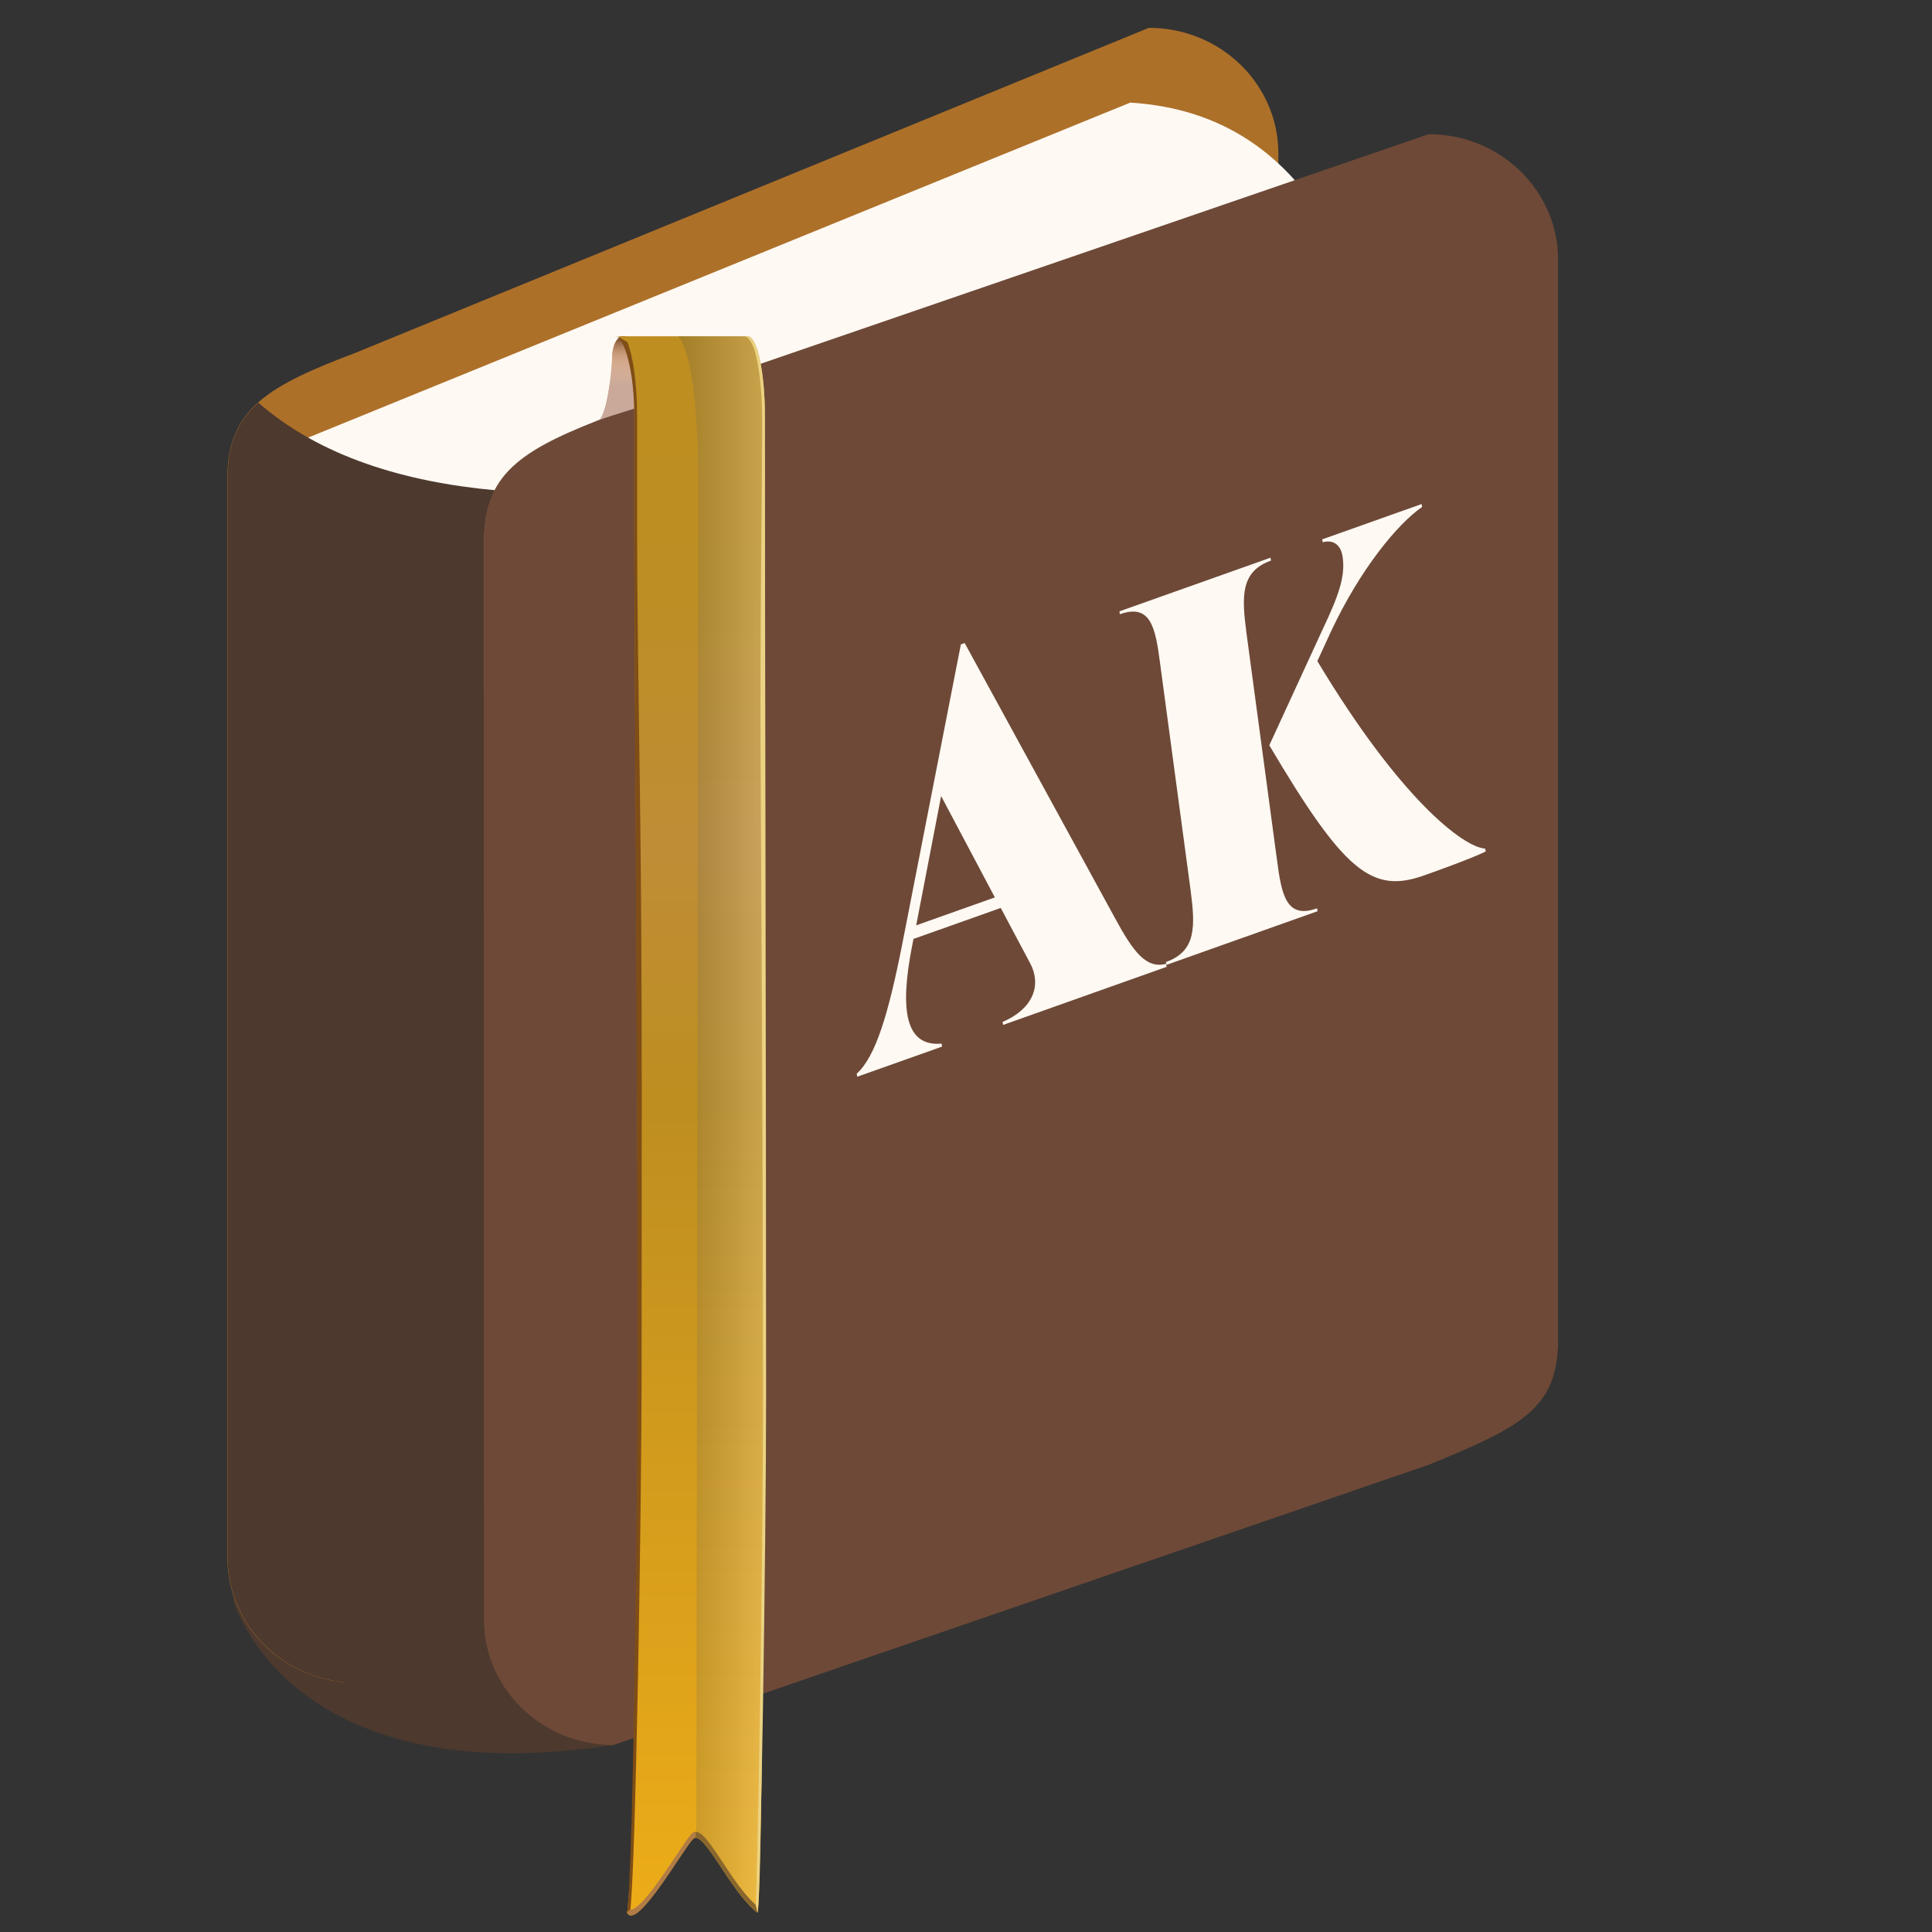 <svg xmlns="http://www.w3.org/2000/svg" width="64" height="64" fill="none"><rect width="100%" height="100%" fill="#333333" stroke="none"/><path fill="#4D392E" d="M7.724 52.985s1.734 6.48 12.604 4.822l1.844-4.335-3.126-3.296-8.652-2.77-2.672 5.58"/><path fill="#AD7029" d="M42.348 40.845c0 2.293-1.215 2.898-4.289 4.154L11.82 55.747c-2.368-.001-4.288-1.86-4.288-4.157V15.829c0-2.299 1.394-3.063 4.289-4.16L38.058.922c2.371 0 4.289 1.865 4.289 4.16v35.763Z"/><path fill="#4D392E" d="M9.916 55.306s9.834 2.737 10.412 2.5c.57-.234-.368-4.135-.368-4.135l-3.557-3.715-3.315-.15-.581.802-2.591 4.699Z"/><path fill="#FEF9F3" d="M37.444 3.398 8.333 15.26l1.365 7.6 4.332.421 14.464-2.257 8.99-4.57 6.62-8.79c-1.448-2.515-3.572-4.073-6.66-4.265Z"/><path fill="#4D392E" d="M16.043 17.89c0-.667.124-1.198.36-1.65-2.978-.272-5.792-1.107-7.844-2.9-.683.608-1.019 1.362-1.019 2.488v35.76c0 2.296 1.925 4.157 4.29 4.157l4.235-1.732c-.001-.123-.02-.24-.02-.363l-.002-35.76Z"/><path fill="#6E4937" d="M51.614 44.365c0 2.297-1.219 2.9-4.288 4.158l-27.002 9.283c-2.369 0-4.292-1.861-4.292-4.157V17.886c0-2.295 1.394-3.059 4.293-4.161l27.001-9.28c2.367 0 4.288 1.862 4.288 4.159v35.76Z"/><path fill="#FEF9F3" d="m41.288 20.949 1.012 7.524c.154 1.192.316 1.977 1.329 1.617l.017.095-5.005 1.778-.017-.095c1.013-.36.97-1.187.816-2.379l-1.012-7.525c-.154-1.191-.316-1.976-1.329-1.617l-.017-.095 5.005-1.777.017.095c-1.013.36-.97 1.187-.816 2.379Zm5.805-4.251.016.095c-.808.557-2.053 2.06-3.025 4.14l-.445.967c2.751 4.582 4.84 6.165 5.56 6.212l.018.095c-.53.256-1.692.668-2.05.795-1.727.614-2.648-.137-5.12-4.313l1.78-3.867c.517-1.093.744-1.73.65-2.37-.052-.386-.291-.587-.66-.49l-.017-.095 3.293-1.17Zm-15.137 4.604 4.976 9.105c.624 1.155 1.043 1.685 1.697 1.523l.017.098-5.417 1.924-.017-.099c.973-.415 1.322-1.184.905-1.959l-.966-1.817-2.89 1.026-.045.225c-.43 2.191-.199 3.346.974 3.243l.017.099-2.81.998-.018-.099c.632-.573 1.052-1.994 1.499-4.243l1.952-9.98.126-.044Zm-.78 5.068-.826 4.283 2.606-.925-1.78-3.358Z"/><path fill="url(#a)" d="M21.02 11.825c0-.382-.166-.692-.37-.692-.205 0-.371.31-.371.692-.004.559-.213 2.09-.468 2.09l1.208-.4v-1.69Z"/><path fill="url(#b)" d="M21.02 11.825c0-.382-.166-.692-.37-.692-.205 0-.371.31-.371.692-.004.559-.213 2.09-.468 2.09l1.208-.38v-1.71Z" opacity=".5" style="mix-blend-mode:multiply"/><path fill="url(#c)" d="M25.338 13.777c0-1.457-.256-2.638-.572-2.638H20.44c.316 0 .572 1.18.572 2.639v3.844c0 6.895.38 41.108-.239 45.739.31.617 1.836-2.081 2.183-2.44.347-.36 1.246 1.776 2.142 2.44.284-1.458.24-41.254.24-49.125v-.459Z"/><path fill="url(#d)" d="M25.099 63.36c.284-1.458.24-41.253.24-49.125v-.457c0-1.458-.257-2.639-.573-2.639 0 0-2.289-.014-2.289 0 .654.896.656 4.084.654 5.445l-.065 44.297c.403.06 1.22 1.876 2.034 2.48h-.001Z" opacity=".2" style="mix-blend-mode:screen"/><path fill="#89662D" d="M25.037 63.1c-.377-.322-.755-.892-1.09-1.398-.398-.6-.7-1.055-.924-1.018l.02.196c.392-.019 1.225 1.863 2.057 2.479l-.063-.262v.003Z"/><path fill="#EBD383" d="M25.378 46.257c0-10.436-.04-26.774-.04-32.022v-.457c0-1.458-.256-2.64-.572-2.64h-.114c.136 0 .275.226.355.499.125.425.24 1.265.24 2.14v.458c0 2.178-.074 6.377-.05 11.046.035 6.496.08 14.581.08 20.685 0 6.419-.193 16.486-.242 17.131l.063.262c.095-.486.28-11.886.28-17.102Z"/><path fill="#7F4D15" d="M20.882 63.251c.174-1.494.372-12.795.372-18.157 0-5.712.028-12.753-.05-18.375-.053-3.876-.1-7.222-.1-9.096v-3.845c0-1.051-.127-1.951-.32-2.442 0 0-.307-.203-.417-.203.317 0 .646 1.187.646 2.645v3.845c0 4.597.106 17.822.106 27.47 0 4.824-.138 16.723-.345 18.267l.107-.11.001.001Z"/><path fill="#B17C46" d="M22.958 60.918a.119.119 0 0 1 .084-.04l-.02-.196a.185.185 0 0 0-.103.056c-.103.107-.288.383-.522.734-.291.436-.654.979-.966 1.35-.331.394-.482.443-.548.427l-.108.11c.31.615 1.836-2.082 2.183-2.441Z"/><defs><linearGradient id="a" x1="20.415" x2="20.415" y1="12.849" y2="11.162" gradientUnits="userSpaceOnUse"><stop stop-color="#955234"/><stop offset=".74" stop-color="#CF732D"/></linearGradient><linearGradient id="b" x1="20.415" x2="20.415" y1="11.112" y2="12.829" gradientUnits="userSpaceOnUse"><stop/><stop offset=".03" stop-color="#1D1D1D"/><stop offset=".1" stop-color="#4B4B4B"/><stop offset=".17" stop-color="#767676"/><stop offset=".24" stop-color="#9B9B9B"/><stop offset=".32" stop-color="#BABABA"/><stop offset=".4" stop-color="#D3D3D3"/><stop offset=".5" stop-color="#E7E7E7"/><stop offset=".61" stop-color="#F4F4F4"/><stop offset=".75" stop-color="#FCFCFC"/><stop offset="1" stop-color="#fff"/></linearGradient><linearGradient id="c" x1="22.89" x2="22.89" y1="10.622" y2="62.934" gradientUnits="userSpaceOnUse"><stop stop-color="#BE8E20"/><stop offset=".167" stop-color="#BD8E23"/><stop offset=".333" stop-color="#BF8D36"/><stop offset=".5" stop-color="#BE8E20"/><stop offset="1" stop-color="#ECAC18"/></linearGradient><linearGradient id="d" x1="25.403" x2="21.16" y1="37.246" y2="37.246" gradientUnits="userSpaceOnUse"><stop stop-color="#fff"/><stop offset=".09" stop-color="#E4E4E4"/><stop offset=".43" stop-color="#848484"/><stop offset=".7" stop-color="#3C3C3C"/><stop offset=".9" stop-color="#101010"/><stop offset="1"/></linearGradient></defs></svg>